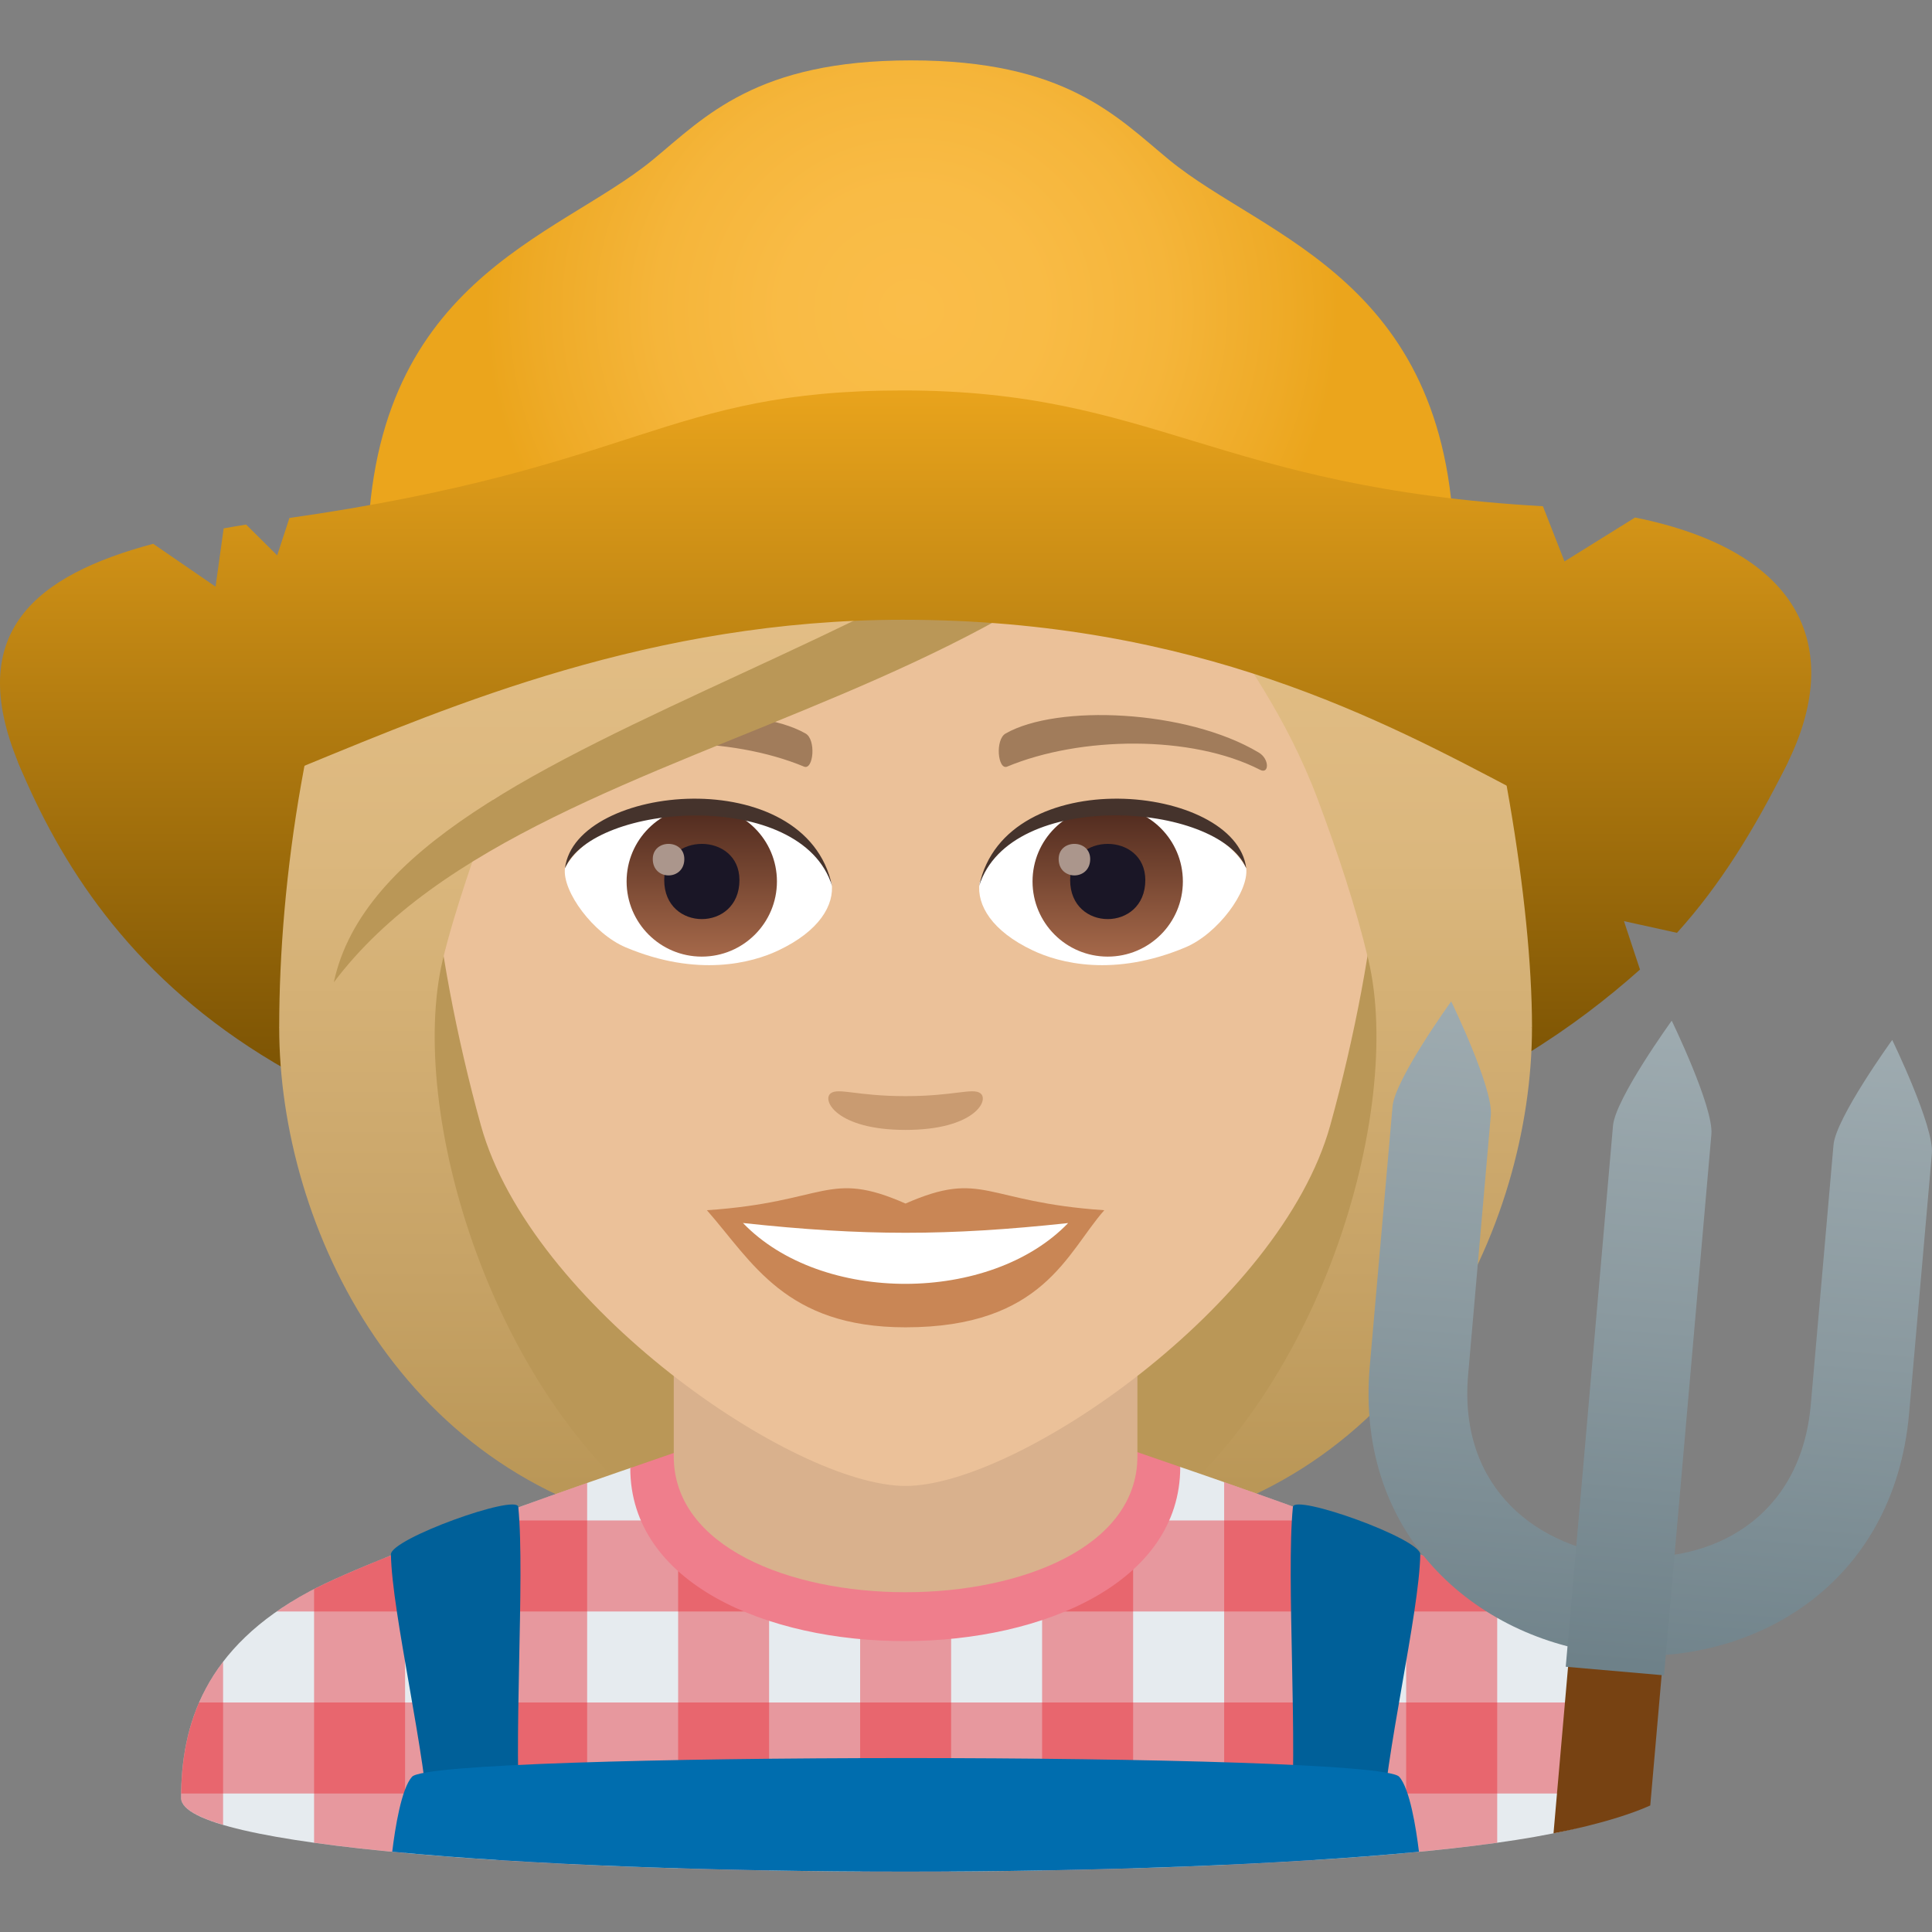 <?xml version="1.0" encoding="utf-8"?>
<!-- Generator: Adobe Illustrator 15.0.0, SVG Export Plug-In . SVG Version: 6.00 Build 0)  -->
<!DOCTYPE svg PUBLIC "-//W3C//DTD SVG 1.1//EN" "http://www.w3.org/Graphics/SVG/1.1/DTD/svg11.dtd">
<svg version="1.1" id="Layer_1" xmlns:x="http://ns.adobe.com/Extensibility/1.0/" xmlns:i="http://ns.adobe.com/AdobeIllustrator/10.0/" xmlns:graph="http://ns.adobe.com/Graphs/1.0/"
	 xmlns="http://www.w3.org/2000/svg" xmlns:xlink="http://www.w3.org/1999/xlink" xmlns:a="http://ns.adobe.com/AdobeSVGViewerExtensions/3.0/"
	 x="0px" y="0px" width="64px" height="64px" viewBox="0 0 64 64" enable-background="new 0 0 64 64" xml:space="preserve">
<rect x="0" y="0" width="64" height="64" fill="#808080" stroke="none"/>
<linearGradient id="SVGID_1_" gradientUnits="userSpaceOnUse" x1="29.903" y1="39.758" x2="29.903" y2="13.048">
	<stop  offset="0" style="stop-color:#6E4900"/>
	<stop  offset="0.209" style="stop-color:#825805"/>
	<stop  offset="0.635" style="stop-color:#B77F11"/>
	<stop  offset="1" style="stop-color:#E8A31C"/>
	<a:midPointStop  offset="0" style="stop-color:#6E4900"/>
	<a:midPointStop  offset="0.545" style="stop-color:#6E4900"/>
	<a:midPointStop  offset="1" style="stop-color:#E8A31C"/>
</linearGradient>
<path fill="url(#SVGID_1_)" d="M59.2,25.303c-1.08,2.176-2.23,4.033-3.648,5.598l-1.756-0.387l0.531,1.604
	c-4.338,3.863-11.109,7.557-24.416,7.557c-20.322,0-26.559-7.813-29.291-14.371C-1.853,19.373,61.392,20.891,59.2,25.303z"/>
<path fill="#BA9757" d="M37.581,50.74c15.168-6.066,11.65-20.475,11.65-20.475H10.765c0,0-3.516,14.408,11.648,20.475
	c0,0,3.035,0.76,7.584,0.76C34.548,51.5,37.581,50.74,37.581,50.74z"/>
<linearGradient id="SVGID_2_" gradientUnits="userSpaceOnUse" x1="44.165" y1="51.496" x2="44.165" y2="6.113">
	<stop  offset="0.05" style="stop-color:#BA9757"/>
	<stop  offset="0.197" style="stop-color:#C6A265"/>
	<stop  offset="0.508" style="stop-color:#DBB77D"/>
	<stop  offset="0.7" style="stop-color:#E3BE86"/>
	<a:midPointStop  offset="0.05" style="stop-color:#BA9757"/>
	<a:midPointStop  offset="0.4" style="stop-color:#BA9757"/>
	<a:midPointStop  offset="0.7" style="stop-color:#E3BE86"/>
</linearGradient>
<path fill="url(#SVGID_2_)" d="M45.331,31.803c1.172,4.932-1.553,14.6-7.75,18.938c9.102-1.516,13.168-10.109,13.168-16.703
	L45.331,31.803z"/>
<linearGradient id="SVGID_3_" gradientUnits="userSpaceOnUse" x1="1764.981" y1="51.496" x2="1764.981" y2="6.113" gradientTransform="matrix(-1 0 0 1 1780.814 0)">
	<stop  offset="0.05" style="stop-color:#BA9757"/>
	<stop  offset="0.197" style="stop-color:#C6A265"/>
	<stop  offset="0.508" style="stop-color:#DBB77D"/>
	<stop  offset="0.7" style="stop-color:#E3BE86"/>
	<a:midPointStop  offset="0.05" style="stop-color:#BA9757"/>
	<a:midPointStop  offset="0.4" style="stop-color:#BA9757"/>
	<a:midPointStop  offset="0.7" style="stop-color:#E3BE86"/>
</linearGradient>
<path fill="url(#SVGID_3_)" d="M14.665,31.803c-1.172,4.932,1.555,14.6,7.752,18.938C13.315,49.225,9.249,40.631,9.249,34.037
	L14.665,31.803z"/>
<path fill="#E6EBEF" d="M10.253,52.718c2.402-1.289,10.626-4.088,10.626-4.088l18.218-0.035c0,0,8.315,2.826,10.702,4.119
	c3.471,1.873,4.2,4.43,4.2,6.846c0,3.254-48,3.254-48,0C5.999,57.14,6.773,54.583,10.253,52.718z"/>
<path opacity="0.4" fill="#E81C27" d="M16.435,50.201v11.411c0.965,0.062,1.973,0.116,3.015,0.163V49.124
	C18.644,49.406,17.577,49.784,16.435,50.201z"/>
<path opacity="0.4" fill="#E81C27" d="M28.493,48.614v13.38c1.004,0.006,2.01,0.006,3.014,0V48.608L28.493,48.614z"/>
<path opacity="0.4" fill="#E81C27" d="M5.999,59.559c0,0.33,0.502,0.626,1.391,0.89v-5.399C6.305,56.47,5.999,58.041,5.999,59.559z"
	/>
<path opacity="0.4" fill="#E81C27" d="M10.404,52.641v8.401c0.898,0.125,1.911,0.238,3.015,0.34V51.341
	C12.192,51.822,11.103,52.281,10.404,52.641z"/>
<path opacity="0.4" fill="#E81C27" d="M22.464,48.626v13.263c0.988,0.029,1.994,0.054,3.013,0.071V48.62L22.464,48.626z"/>
<path opacity="0.4" fill="#E81C27" d="M53.999,59.559c0-1.528-0.295-3.112-1.388-4.545v5.434
	C53.499,60.185,53.999,59.889,53.999,59.559z"/>
<path opacity="0.4" fill="#E81C27" d="M46.581,51.312v10.069c1.104-0.101,2.117-0.214,3.016-0.339V52.61
	C48.891,52.249,47.804,51.792,46.581,51.312z"/>
<path opacity="0.4" fill="#E81C27" d="M34.521,48.603V61.96c1.019-0.018,2.026-0.042,3.015-0.071V48.597L34.521,48.603z"/>
<path opacity="0.4" fill="#E81C27" d="M40.552,49.097v12.679c1.041-0.047,2.05-0.102,3.015-0.163V50.174
	C42.426,49.757,41.36,49.38,40.552,49.097z"/>
<path opacity="0.4" fill="#E81C27" d="M53.42,56.397H6.596c-0.429,0.986-0.58,2.011-0.594,3.015h47.994
	C53.983,58.409,53.84,57.385,53.42,56.397z"/>
<path opacity="0.4" fill="#E81C27" d="M49.799,52.713c-1.104-0.599-3.475-1.522-5.706-2.346H15.984
	c-2.228,0.821-4.611,1.749-5.731,2.35c-0.397,0.213-0.755,0.436-1.084,0.665h41.712C50.553,53.151,50.195,52.927,49.799,52.713z"/>
<path fill="#EF7E8C" d="M20.879,48.63c0,7.668,18.218,7.633,18.218-0.035l-1.639-0.566H22.617L20.879,48.63z"/>
<path fill="#D9B18D" d="M22.319,48.243c0,6.002,15.359,6.002,15.359,0c0-2.043,0-6.641,0-6.641H22.319
	C22.319,41.603,22.319,46.2,22.319,48.243z"/>
<path fill="#006099" d="M45.78,60.615c0.08-2.381,1.238-7.184,1.268-9.125c0.008-0.518-4.176-2.017-4.219-1.571
	c-0.23,2.322,0.184,8.021-0.084,10.696H45.78z"/>
<path fill="#006099" d="M17.253,60.615c-0.27-2.676,0.146-8.374-0.084-10.696c-0.045-0.445-4.227,1.054-4.219,1.571
	c0.029,1.941,1.188,6.744,1.268,9.125H17.253z"/>
<path fill="#006DAE" d="M13.649,58.857c-0.352,0.391-0.559,1.684-0.656,2.484C17.544,61.78,23.77,62,29.999,62
	s12.455-0.22,17.006-0.658c-0.098-0.801-0.305-2.096-0.656-2.486C45.604,58.031,14.394,58.033,13.649,58.857z"/>
<path fill="#EBC199" d="M29.999,8.275c-11.006,0-16.307,8.961-15.645,20.484c0.137,2.316,0.781,5.656,1.576,8.52
	c1.65,5.951,10.359,11.945,14.068,11.945c3.707,0,12.416-5.994,14.068-11.945c0.795-2.863,1.439-6.203,1.574-8.52
	C46.304,17.236,41.005,8.275,29.999,8.275z"/>
<path fill="#C98655" d="M29.997,39.869c-2.578-1.135-2.6-0.047-6.58,0.221c1.494,1.697,2.594,3.879,6.578,3.879
	c4.574,0,5.348-2.479,6.586-3.879C32.595,39.822,32.579,38.734,29.997,39.869z"/>
<path fill="#FFFFFF" d="M24.612,40.514c2.6,2.705,8.205,2.668,10.771,0.002C31.382,40.945,28.614,40.945,24.612,40.514z"/>
<path fill="#A17C5B" d="M41.692,24.926c-2.391-1.426-6.68-1.6-8.377-0.629c-0.359,0.197-0.262,1.227,0.049,1.098
	c2.42-1.008,6.107-1.059,8.379,0.107C42.048,25.656,42.056,25.133,41.692,24.926z"/>
<path fill="#A17C5B" d="M18.304,24.926c2.391-1.426,6.678-1.6,8.379-0.629c0.359,0.197,0.264,1.227-0.049,1.098
	c-2.422-1.008-6.105-1.061-8.381,0.107C17.948,25.656,17.942,25.133,18.304,24.926z"/>
<path fill="#C99B71" d="M32.472,36.213c-0.262-0.184-0.877,0.098-2.475,0.098c-1.596,0-2.211-0.281-2.473-0.098
	c-0.314,0.221,0.184,1.217,2.473,1.217S32.788,36.434,32.472,36.213z"/>
<path id="Path_1729_" fill="#FFFFFF" d="M27.55,29.25c0.094,0.727-0.4,1.59-1.77,2.236c-0.869,0.412-2.678,0.896-5.055-0.105
	c-1.064-0.449-2.104-1.848-2.01-2.621C20.003,26.332,26.345,25.977,27.55,29.25z"/>
<linearGradient id="Oval_1_" gradientUnits="userSpaceOnUse" x1="-424.884" y1="477.441" x2="-424.884" y2="478.199" gradientTransform="matrix(6.57 0 0 -6.57 2814.78 3168.528)">
	<stop  offset="0" style="stop-color:#A6694A"/>
	<stop  offset="1" style="stop-color:#4F2A1E"/>
	<a:midPointStop  offset="0" style="stop-color:#A6694A"/>
	<a:midPointStop  offset="0.5" style="stop-color:#A6694A"/>
	<a:midPointStop  offset="1" style="stop-color:#4F2A1E"/>
</linearGradient>
<circle id="Oval_266_" fill="url(#Oval_1_)" cx="23.247" cy="29.199" r="2.49"/>
<path id="Path_1728_" fill="#1A1626" d="M22.003,29.154c0,1.723,2.492,1.723,2.492,0C24.495,27.555,22.003,27.555,22.003,29.154z"/>
<path id="Path_1727_" fill="#AB968C" d="M21.624,28.457c0,0.723,1.045,0.723,1.045,0C22.669,27.787,21.624,27.787,21.624,28.457z"/>
<path id="Path_1726_" fill="#45332C" d="M27.562,29.346c-1.012-3.252-7.908-2.771-8.846-0.586
	C19.063,25.961,26.7,25.223,27.562,29.346z"/>
<path id="Path_1725_" fill="#FFFFFF" d="M32.446,29.25c-0.092,0.727,0.402,1.59,1.771,2.236c0.869,0.412,2.678,0.896,5.055-0.105
	c1.066-0.449,2.104-1.848,2.01-2.621C39.995,26.332,33.653,25.977,32.446,29.25z"/>
<linearGradient id="Oval_2_" gradientUnits="userSpaceOnUse" x1="-425.537" y1="477.441" x2="-425.537" y2="478.199" gradientTransform="matrix(6.57 0 0 -6.57 2832.511 3168.528)">
	<stop  offset="0" style="stop-color:#A6694A"/>
	<stop  offset="1" style="stop-color:#4F2A1E"/>
	<a:midPointStop  offset="0" style="stop-color:#A6694A"/>
	<a:midPointStop  offset="0.5" style="stop-color:#A6694A"/>
	<a:midPointStop  offset="1" style="stop-color:#4F2A1E"/>
</linearGradient>
<circle id="Oval_265_" fill="url(#Oval_2_)" cx="36.694" cy="29.199" r="2.49"/>
<path id="Path_1724_" fill="#1A1626" d="M35.45,29.154c0,1.723,2.49,1.723,2.49,0C37.94,27.555,35.45,27.555,35.45,29.154z"/>
<path id="Path_1723_" fill="#AB968C" d="M35.069,28.457c0,0.723,1.045,0.723,1.045,0C36.114,27.787,35.069,27.787,35.069,28.457z"/>
<path id="Path_1722_" fill="#45332C" d="M32.437,29.346c1.01-3.25,7.902-2.785,8.846-0.586
	C40.933,25.961,33.298,25.223,32.437,29.346z"/>
<linearGradient id="SVGID_4_" gradientUnits="userSpaceOnUse" x1="30" y1="51.497" x2="30" y2="6.112">
	<stop  offset="0.05" style="stop-color:#BA9757"/>
	<stop  offset="0.197" style="stop-color:#C6A265"/>
	<stop  offset="0.508" style="stop-color:#DBB77D"/>
	<stop  offset="0.7" style="stop-color:#E3BE86"/>
	<a:midPointStop  offset="0.05" style="stop-color:#BA9757"/>
	<a:midPointStop  offset="0.4" style="stop-color:#BA9757"/>
	<a:midPointStop  offset="0.7" style="stop-color:#E3BE86"/>
</linearGradient>
<path fill="url(#SVGID_4_)" d="M42.384,9.883c1.258-1.793-9.387-5.582-19.438-3.023C12.907,9.158,9.249,24.199,9.249,34.037
	c0.898,0.711,4.396-1.066,5.416-2.234c0.416-1.721,1.072-3.492,1.684-5.328c7.539-4.365,16.07-5.393,21.992-10.617
	c-0.758,2.275,3.256,5.145,5.309,10.617c0.664,1.775,1.26,3.553,1.682,5.328c1.674,1.541,3.014,2.268,5.418,2.234
	C50.749,25.717,46.409,8.723,42.384,9.883z"/>
<path fill="#BA9757" d="M11.058,32.541c6.943-9.248,27.438-8.621,31.326-22.658C34.833,21.664,12.954,23.652,11.058,32.541z"/>
<radialGradient id="SVGID_5_" cx="111.857" cy="10.258" r="13.365" gradientTransform="matrix(1.059 0 0 1 -88.261 0)" gradientUnits="userSpaceOnUse">
	<stop  offset="0" style="stop-color:#FABD49"/>
	<stop  offset="0.304" style="stop-color:#F9BB45"/>
	<stop  offset="0.596" style="stop-color:#F5B53A"/>
	<stop  offset="0.882" style="stop-color:#EEAA26"/>
	<stop  offset="1" style="stop-color:#EBA51C"/>
	<a:midPointStop  offset="0" style="stop-color:#FABD49"/>
	<a:midPointStop  offset="0.715" style="stop-color:#FABD49"/>
	<a:midPointStop  offset="1" style="stop-color:#EBA51C"/>
</radialGradient>
<path fill="url(#SVGID_5_)" d="M38.724,5.291C36.985,3.857,35.294,2,30.175,2c-5.117,0-6.811,1.857-8.547,3.291
	c-3.188,2.623-9.453,3.988-9.453,13.225h36C48.175,9.279,41.911,7.914,38.724,5.291z"/>
<linearGradient id="SVGID_6_" gradientUnits="userSpaceOnUse" x1="30" y1="39.759" x2="30" y2="13.048">
	<stop  offset="0" style="stop-color:#6E4900"/>
	<stop  offset="0.209" style="stop-color:#825805"/>
	<stop  offset="0.635" style="stop-color:#B77F11"/>
	<stop  offset="1" style="stop-color:#E8A31C"/>
	<a:midPointStop  offset="0" style="stop-color:#6E4900"/>
	<a:midPointStop  offset="0.545" style="stop-color:#6E4900"/>
	<a:midPointStop  offset="1" style="stop-color:#E8A31C"/>
</linearGradient>
<path fill="url(#SVGID_6_)" d="M59.2,25.303c-4.34,8.742-9.814-4.773-29.289-4.773c-16.605,0-26.559,11.332-29.291,4.773
	c-1.826-4.379,0.594-6.256,4.455-7.289l2.066,1.42l0.268-1.93c0.246-0.045,0.494-0.088,0.744-0.127l1.029,1.02l0.406-1.238
	c11.639-1.662,12.424-4.225,20.322-4.225c8.34,0,10.371,3.223,21.201,3.836l0.715,1.828l2.338-1.455
	C59.728,18.268,61.085,21.508,59.2,25.303z"/>
<linearGradient id="SVGID_7_" gradientUnits="userSpaceOnUse" x1="44.992" y1="190.685" x2="44.992" y2="213.187" gradientTransform="matrix(0.996 0.087 -0.087 0.996 27.154 -159.916)">
	<stop  offset="0" style="stop-color:#9EABB0"/>
	<stop  offset="0.471" style="stop-color:#8A999F"/>
	<stop  offset="1" style="stop-color:#6E8189"/>
	<a:midPointStop  offset="0" style="stop-color:#9EABB0"/>
	<a:midPointStop  offset="0.545" style="stop-color:#9EABB0"/>
	<a:midPointStop  offset="1" style="stop-color:#6E8189"/>
</linearGradient>
<path fill="url(#SVGID_7_)" d="M53.542,54.814c-4.439-0.389-8.67-3.798-8.166-9.565l0.754-8.598
	c0.078-0.898,1.943-3.479,1.943-3.479s1.391,2.864,1.313,3.764l-0.752,8.599c-0.334,3.816,2.369,5.775,5.191,6.022
	c2.826,0.246,5.824-1.213,6.16-5.03l0.752-8.598c0.078-0.899,1.945-3.479,1.945-3.479s1.393,2.864,1.314,3.764l-0.754,8.599
	C62.739,52.58,57.979,55.202,53.542,54.814z"/>
<path fill="#774212" d="M54.667,59.809c-1.309,0.584-3.205,0.922-3.205,0.922l0.695-7.949l3.1,0.271L54.667,59.809z"/>
<linearGradient id="SVGID_8_" gradientUnits="userSpaceOnUse" x1="44.992" y1="190.679" x2="44.992" y2="211.974" gradientTransform="matrix(0.996 0.087 -0.087 0.996 27.154 -159.916)">
	<stop  offset="0" style="stop-color:#9EABB0"/>
	<stop  offset="0.471" style="stop-color:#8A999F"/>
	<stop  offset="1" style="stop-color:#6E8189"/>
	<a:midPointStop  offset="0" style="stop-color:#9EABB0"/>
	<a:midPointStop  offset="0.545" style="stop-color:#9EABB0"/>
	<a:midPointStop  offset="1" style="stop-color:#6E8189"/>
</linearGradient>
<path fill="url(#SVGID_8_)" d="M56.692,37.575c0.078-0.898-1.314-3.763-1.314-3.763s-1.867,2.579-1.945,3.478l-1.566,17.923
	l3.256,0.284L56.692,37.575z"/>
</svg>
